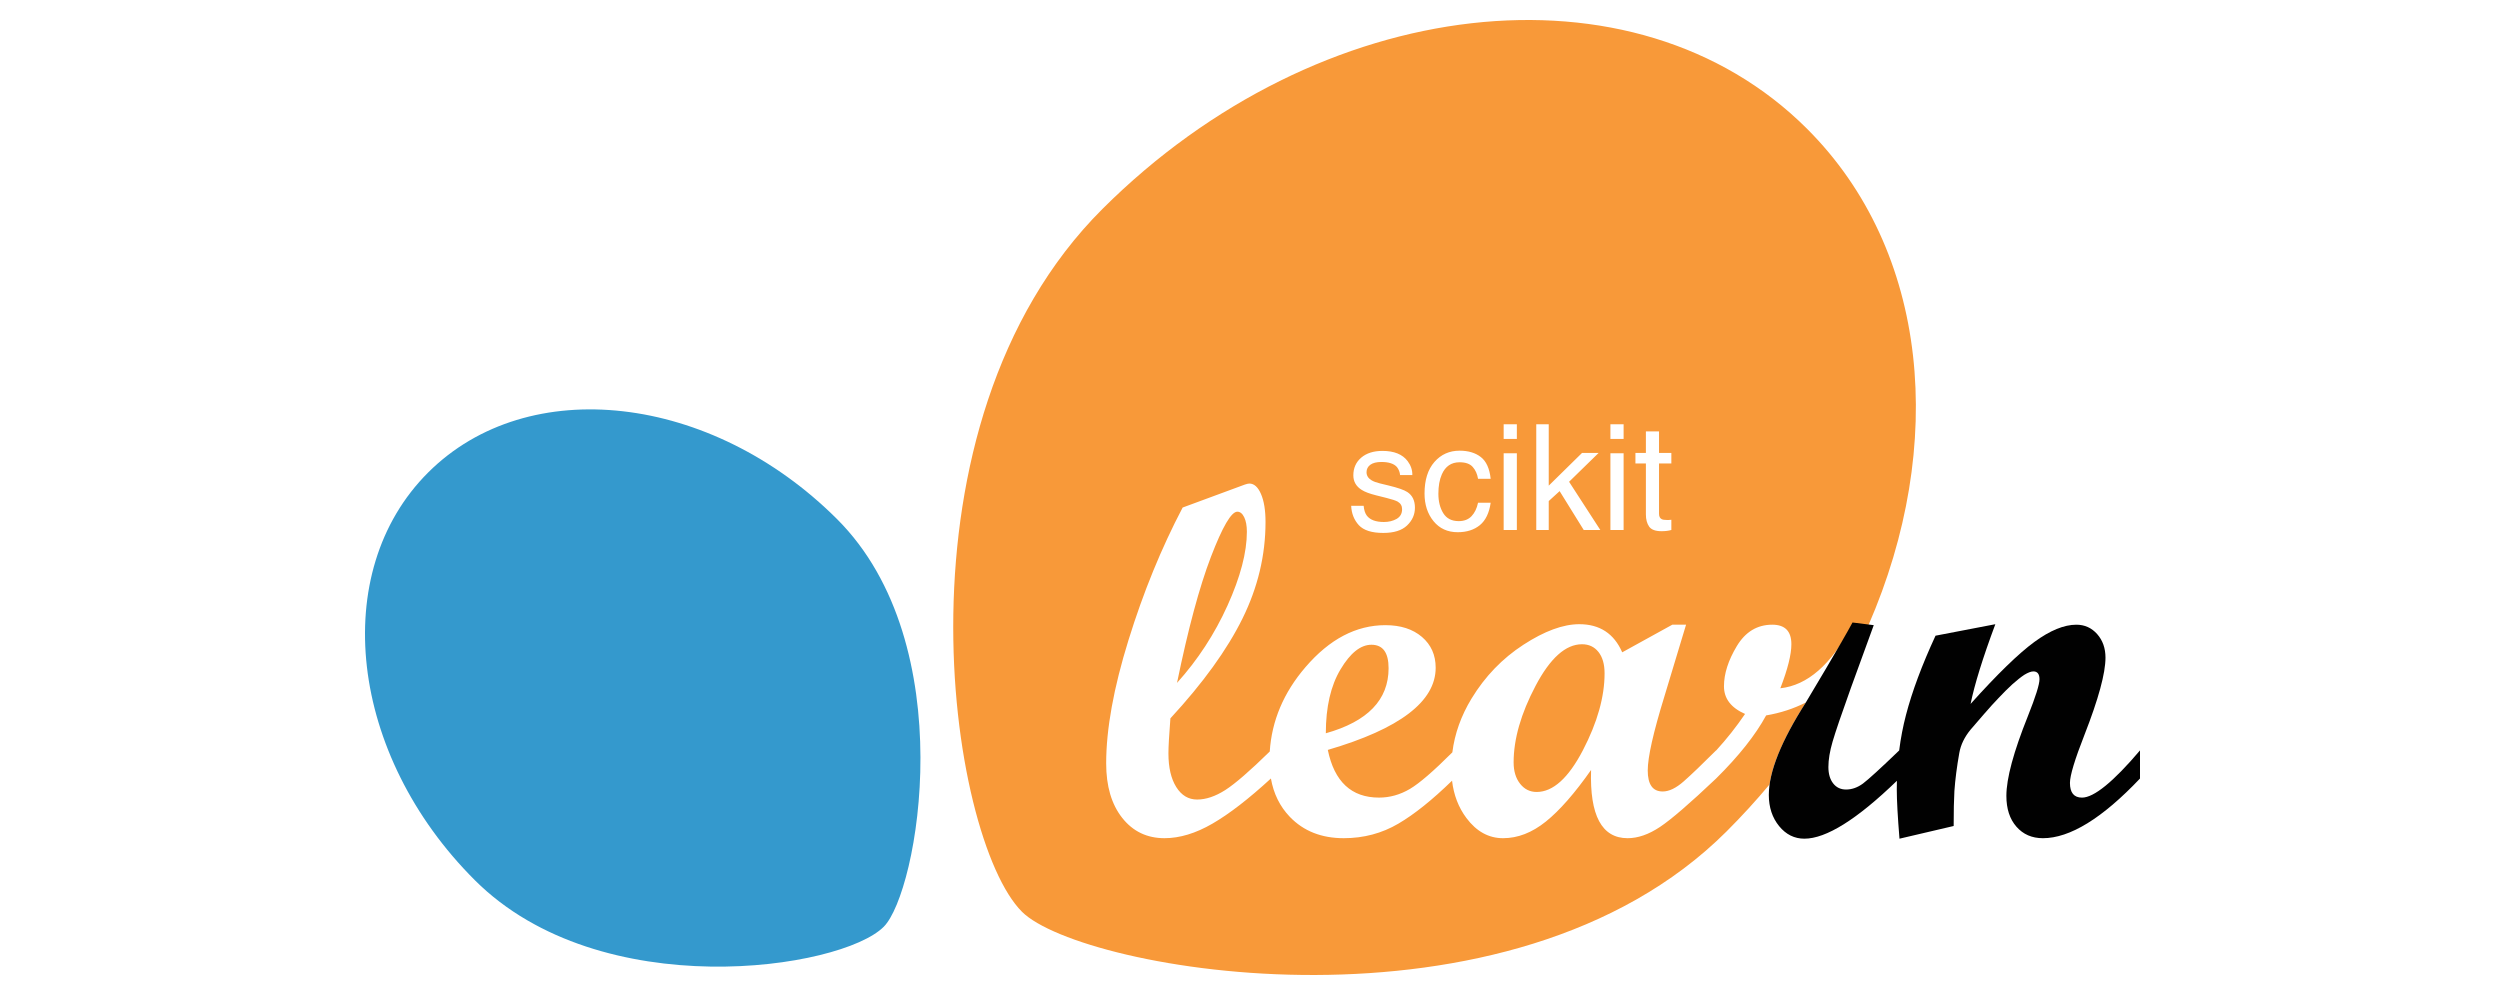 <svg width="500" height="200" viewBox="0 0 500 200" fill="none" xmlns="http://www.w3.org/2000/svg">
<g clip-path="url(#clip0_53_912)">
<path fill-rule="evenodd" clip-rule="evenodd" d="M373.674 125.079C389.337 89.091 385.904 50.19 361.387 25.733C326.924 -8.647 263.844 -1.46 220.491 41.789C177.137 85.039 189.678 167.669 204.4 182.358C216.296 194.226 301.943 209.551 345.294 166.303C348.349 163.254 351.225 160.109 353.92 156.882C354.532 152.563 356.95 147.102 361.169 140.492C358.749 141.732 356.104 142.593 353.226 143.084C351.101 146.997 347.765 151.205 343.223 155.7H343.219V155.701H343.222C337.991 160.657 334.248 163.89 331.995 165.392C329.74 166.891 327.583 167.639 325.522 167.639C320.357 167.639 317.923 163.092 318.216 153.992C314.948 158.654 311.931 162.094 309.168 164.316C306.408 166.533 303.558 167.639 300.612 167.639C297.739 167.639 295.297 166.297 293.283 163.606C291.703 161.494 290.747 159.007 290.409 156.14C286.439 159.998 282.863 162.863 279.68 164.728C276.377 166.669 272.736 167.638 268.746 167.638C264.301 167.638 260.714 166.219 257.981 163.385C255.977 161.298 254.71 158.731 254.179 155.68V155.701H254.18C249.737 159.782 245.839 162.793 242.489 164.728C239.139 166.669 235.943 167.638 232.903 167.638C229.406 167.638 226.584 166.286 224.445 163.58C222.302 160.871 221.235 157.239 221.235 152.669C221.235 145.823 222.722 137.604 225.697 128.02C228.667 118.429 232.284 109.592 236.531 101.507L248.985 96.907C249.376 96.776 249.673 96.71 249.87 96.71C250.814 96.71 251.595 97.405 252.194 98.788C252.8 100.177 253.105 102.044 253.105 104.392C253.105 111.044 251.57 117.484 248.494 123.713C245.419 129.944 240.616 136.593 234.08 143.67C233.817 147.062 233.687 149.391 233.687 150.664C233.687 153.503 234.209 155.75 235.255 157.414C236.302 159.08 237.689 159.908 239.423 159.908C241.191 159.908 243.068 159.277 245.063 158.005C247.016 156.754 249.981 154.19 253.951 150.302C254.35 144.132 256.731 138.505 261.101 133.424C265.902 127.829 271.232 125.033 277.082 125.033C280.123 125.033 282.555 125.819 284.388 127.383C286.219 128.95 287.134 131.002 287.134 133.546C287.134 140.298 279.943 145.773 265.561 149.981C266.867 156.337 270.282 159.52 275.807 159.52C277.966 159.52 280.023 158.941 281.983 157.787C283.883 156.665 286.709 154.224 290.47 150.469C290.935 146.746 292.215 143.159 294.31 139.708C297.01 135.273 300.466 131.689 304.682 128.95C308.897 126.21 312.627 124.839 315.859 124.839C319.947 124.839 322.808 126.715 324.443 130.463L334.463 124.938H337.213L332.885 139.269C330.663 146.478 329.548 151.419 329.548 154.092C329.548 156.895 330.542 158.297 332.538 158.297C333.808 158.297 335.213 157.622 336.751 156.267C338.288 154.912 340.441 152.849 343.219 150.078V150.111C345.326 147.813 347.258 145.372 349.011 142.79C346.196 141.55 344.793 139.707 344.793 137.265C344.793 134.751 345.648 132.07 347.368 129.213C349.084 126.363 351.444 124.938 354.454 124.938C357.004 124.938 358.276 126.238 358.276 128.848C358.276 130.903 357.541 133.836 356.068 137.653C361.493 137.065 366.233 132.927 370.289 125.229L373.674 125.079ZM303.371 90.654H300.731V105.996H303.371V90.654ZM303.371 84.855H300.731V87.79H303.371V84.855ZM307.252 84.855H309.747V97.131L316.412 90.582H319.73L313.816 96.354L320.062 105.996H316.744L311.926 98.225L309.747 100.211V105.996H307.252V84.855ZM324.722 90.654H322.082V105.996H324.722V90.654ZM324.722 84.855H322.082V87.79H324.722V84.855ZM331.805 86.279H329.179V90.582H327.087V92.698H329.179V102.901C329.179 103.89 329.395 104.696 329.828 105.319C330.261 105.933 331.083 106.24 332.295 106.24C332.67 106.24 333.016 106.221 333.334 106.183C333.661 106.144 333.973 106.082 334.271 105.996V103.952C334.079 103.971 333.911 103.986 333.766 103.995H333.363C332.891 103.995 332.555 103.942 332.353 103.837C331.987 103.655 331.805 103.295 331.805 102.757V92.698H334.271V90.582H331.805V86.279ZM291.917 90.136C293.658 90.136 295.072 90.558 296.158 91.403C297.255 92.247 297.913 93.701 298.135 95.763H295.61C295.456 94.814 295.105 94.027 294.557 93.403C294.009 92.77 293.129 92.453 291.917 92.453C290.263 92.453 289.08 93.259 288.368 94.871C287.907 95.917 287.676 97.207 287.676 98.743C287.676 100.287 288.003 101.587 288.657 102.643C289.311 103.698 290.34 104.226 291.744 104.226C292.821 104.226 293.672 103.9 294.297 103.247C294.932 102.585 295.37 101.683 295.61 100.542H298.135C297.846 102.585 297.125 104.082 295.971 105.032C294.817 105.972 293.34 106.442 291.542 106.442C289.522 106.442 287.911 105.708 286.709 104.24C285.507 102.763 284.906 100.921 284.906 98.714C284.906 96.008 285.565 93.902 286.882 92.396C288.2 90.889 289.878 90.136 291.917 90.136ZM273.38 103.147C273.024 102.686 272.807 102.024 272.73 101.161H270.235C270.302 102.696 270.812 103.986 271.764 105.032C272.726 106.069 274.356 106.587 276.654 106.587C278.789 106.587 280.376 106.088 281.415 105.09C282.463 104.092 282.987 102.907 282.987 101.535C282.987 100.115 282.482 99.074 281.473 98.412C280.838 97.99 279.588 97.553 277.722 97.102L276.005 96.685C275.255 96.503 274.688 96.292 274.303 96.052C273.639 95.649 273.307 95.112 273.307 94.44C273.307 93.826 273.558 93.332 274.058 92.957C274.567 92.583 275.313 92.396 276.294 92.396C277.765 92.396 278.799 92.737 279.395 93.418C279.761 93.898 279.967 94.43 280.016 95.016H282.468C282.487 94.018 282.175 93.087 281.53 92.224C280.501 90.861 278.823 90.18 276.496 90.18C274.716 90.18 273.298 90.631 272.24 91.533C271.192 92.435 270.668 93.615 270.668 95.073C270.668 96.311 271.225 97.28 272.341 97.98C272.966 98.383 273.937 98.748 275.255 99.074L277.318 99.592C278.424 99.87 279.164 100.115 279.539 100.326C280.126 100.672 280.419 101.175 280.419 101.837C280.419 102.71 280.054 103.358 279.323 103.78C278.592 104.193 277.746 104.399 276.784 104.399C275.168 104.399 274.034 103.982 273.38 103.147ZM245.505 121.1C242.924 126.812 239.553 131.976 235.403 136.579C237.625 125.769 239.889 117.358 242.194 111.351C244.5 105.342 246.26 102.338 247.464 102.338C248.019 102.338 248.48 102.707 248.839 103.441C249.196 104.175 249.374 105.15 249.374 106.351C249.374 110.469 248.085 115.385 245.505 121.1ZM277.717 133.643C277.717 139.97 273.531 144.305 265.166 146.654C265.166 141.402 266.145 137.141 268.111 133.866C270.071 130.585 272.128 128.949 274.287 128.949C276.572 128.949 277.717 130.513 277.717 133.643ZM307.331 158.394C310.599 158.394 313.679 155.615 316.578 150.056C319.471 144.495 320.916 139.363 320.916 134.669C320.916 132.845 320.504 131.416 319.691 130.39C318.87 129.36 317.776 128.849 316.406 128.849C313.135 128.849 310.035 131.62 307.115 137.165C304.19 142.71 302.724 147.814 302.724 152.473C302.724 154.236 303.159 155.663 304.025 156.756C304.89 157.849 305.989 158.394 307.331 158.394Z" fill="#F89939"/>
<path d="M167.397 103.806C142.246 78.713 105.642 74.536 85.64 94.489C65.644 114.44 69.825 150.962 94.981 176.051C120.138 201.151 168.197 193.89 176.733 185.367C183.641 178.487 192.557 128.901 167.397 103.806Z" fill="#3499CD"/>
<path fill-rule="evenodd" clip-rule="evenodd" d="M379.38 156.159C371.402 163.875 365.233 167.737 360.873 167.737C358.878 167.737 357.193 166.897 355.823 165.222C354.454 163.542 353.764 161.461 353.764 158.981C353.764 154.384 356.234 148.223 361.169 140.493C361.169 140.493 368.66 127.993 370.5 124.5L374.749 125.032L370.189 137.554C368.294 142.837 367.068 146.436 366.514 148.342C365.959 150.247 365.679 151.938 365.679 153.403C365.679 154.774 365.999 155.87 366.634 156.68C367.271 157.501 368.132 157.905 369.21 157.905C370.385 157.905 371.515 157.503 372.593 156.709C373.669 155.904 376.083 153.703 379.835 150.092C380.142 147.658 380.596 145.29 381.198 142.99C382.423 138.29 384.39 133.011 387.105 127.139L399.067 124.841C396.551 131.593 394.901 136.906 394.117 140.784C399.478 134.818 403.728 130.688 406.878 128.385C410.023 126.085 412.824 124.941 415.272 124.941C416.934 124.941 418.325 125.566 419.432 126.819C420.544 128.073 421.097 129.648 421.097 131.53C421.097 134.658 419.692 139.811 416.885 146.988C414.954 151.91 413.989 155.104 413.989 156.579C413.989 158.542 414.792 159.523 416.397 159.523C418.787 159.523 422.658 156.375 428 150.081V155.702C420.45 163.663 413.974 167.64 408.583 167.64C406.393 167.64 404.627 166.874 403.287 165.34C401.944 163.809 401.275 161.755 401.275 159.179C401.275 155.69 402.715 150.357 405.593 143.186C407.128 139.337 407.898 136.888 407.898 135.848C407.898 134.804 407.486 134.281 406.673 134.281C406.216 134.281 405.608 134.511 404.858 134.965C404.168 135.42 403.368 136.062 402.453 136.875C401.637 137.623 400.719 138.537 399.707 139.609C398.822 140.53 397.874 141.572 396.866 142.742L394.117 145.925C392.909 147.391 392.157 148.937 391.864 150.569C391.371 153.341 391.046 155.887 390.88 158.205C390.781 159.929 390.733 162.259 390.733 165.2L379.897 167.738C379.54 163.336 379.357 160.058 379.357 157.909C379.357 157.322 379.364 156.739 379.38 156.159Z" fill="#010101"/>
</g>
<defs>
<clipPath id="clip0_53_912">
<rect width="355" height="191" fill="white" transform="translate(73 4)"/>
</clipPath>
</defs>
</svg>
